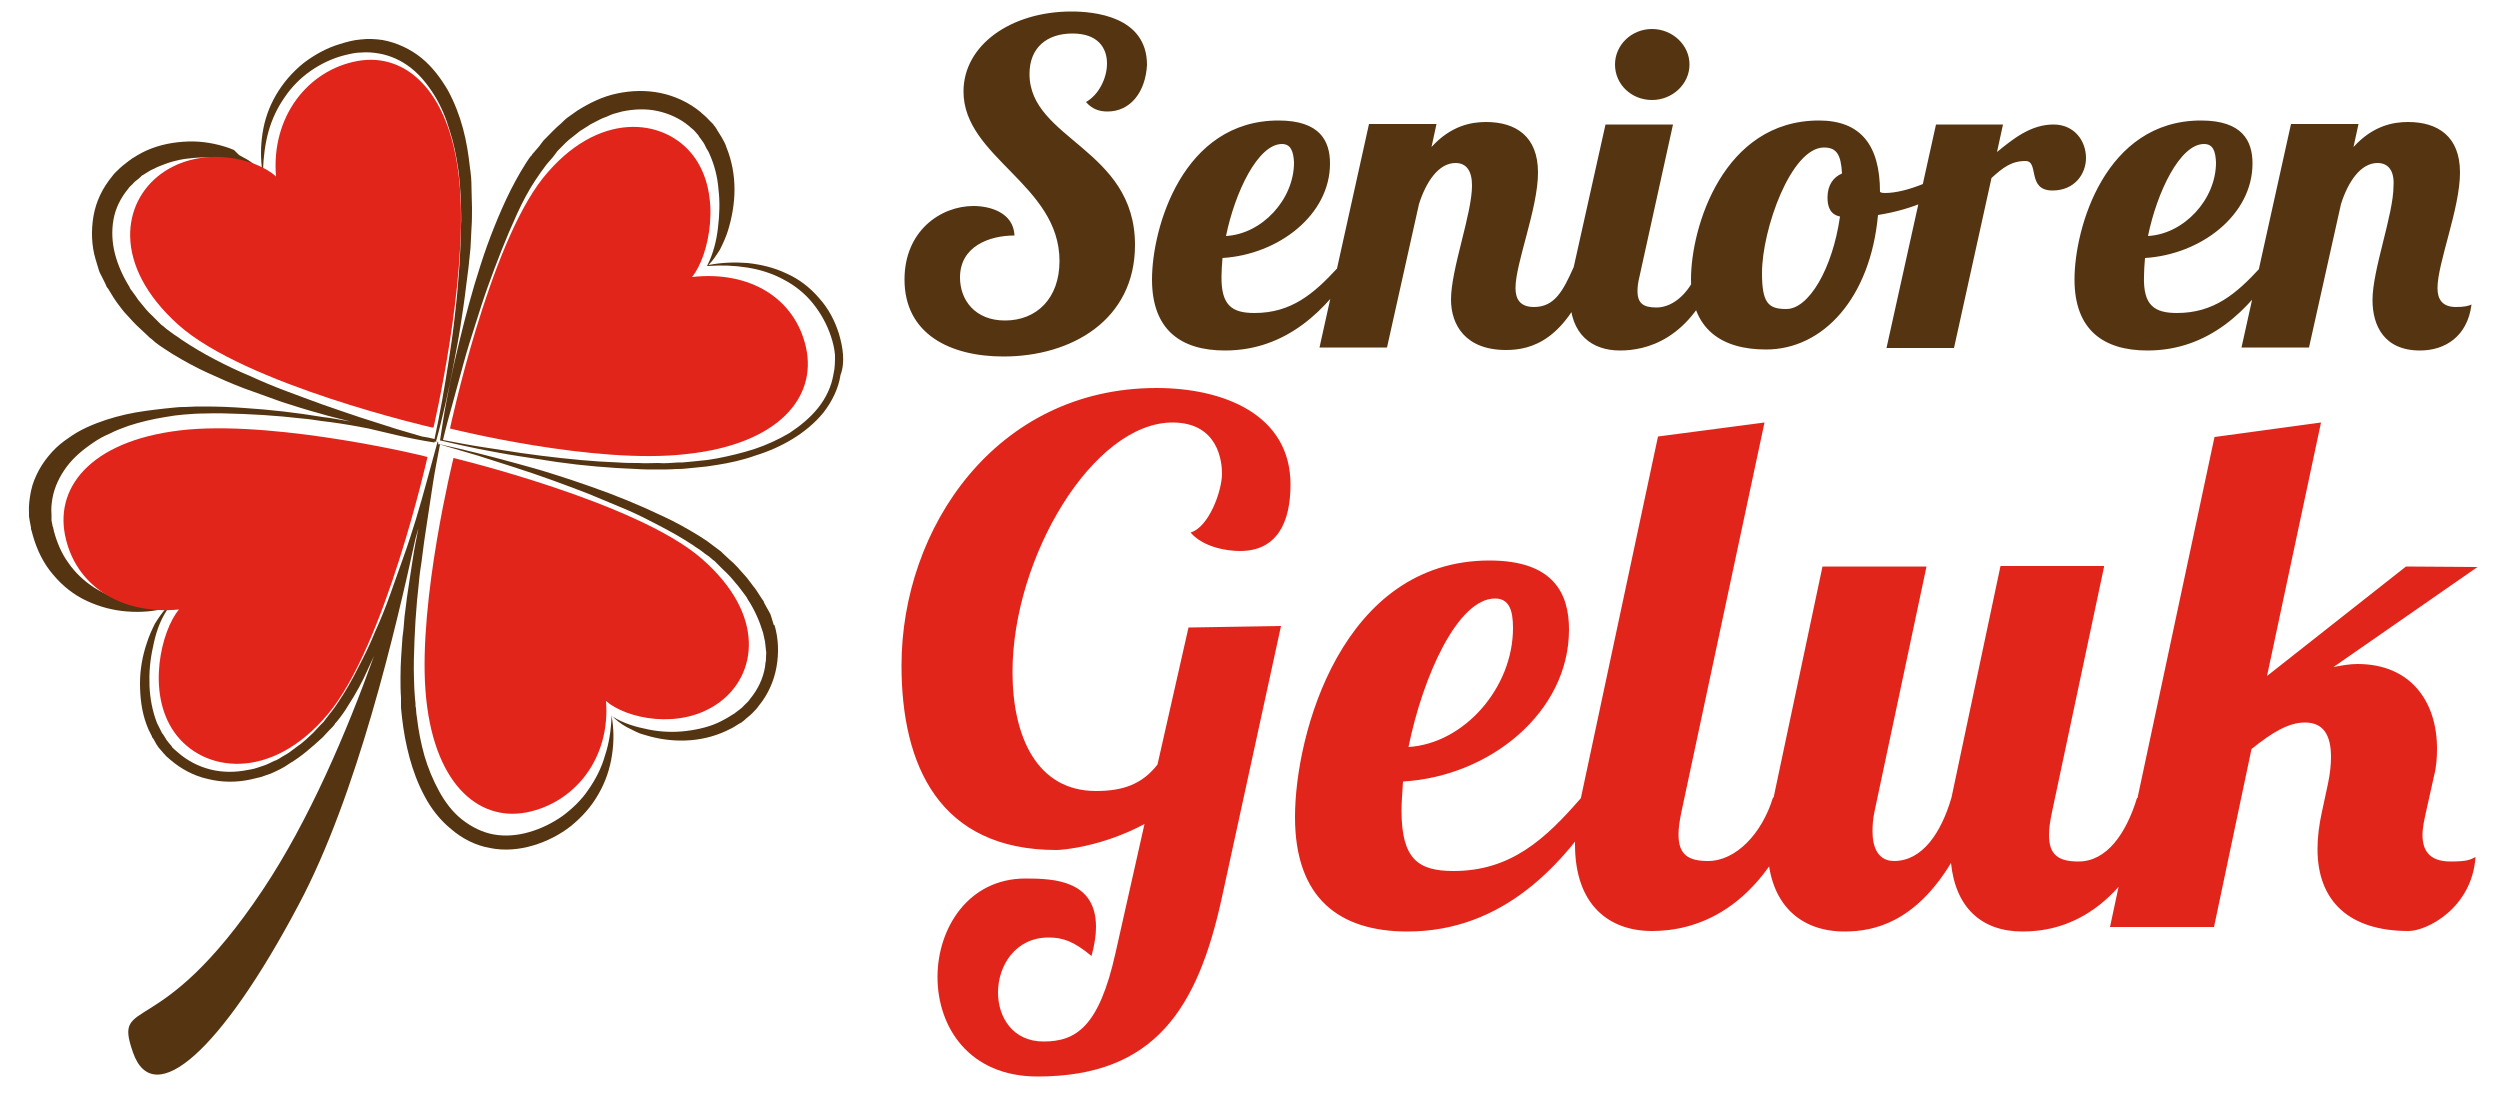 <svg xmlns="http://www.w3.org/2000/svg" version="1.1" id="svg_logo" viewBox="0 0 500 220" width="500" height="220">
<style type="text/css">
	.st0{fill:#553412;}
	.st1{fill:#E1251B;}
</style>
<g transform="translate(-30,-35)" fill="#000000" stroke="none">
<g id="klaver">
	<path id="outline" class="st0" d="M198.6,105.9c-0.1-1.4-0.4-2.7-0.8-4.1c-0.8-2.6-2.1-5.1-4-7.2c-1.8-2.1-4-3.8-6.5-4.9
		c-2.5-1.2-5.1-1.8-7.8-2.1c-2.6-0.2-5.2-0.1-7.8,0.4c0.9-0.9,1.6-2,2.3-3.1c0.6-1.2,1.2-2.5,1.6-3.8c0.8-2.6,1.3-5.4,1.3-8.2
		c0-2.8-0.5-5.7-1.6-8.4c-0.2-0.7-0.6-1.4-1-2.1c-0.4-0.7-0.8-1.2-1.1-1.8l-0.3-0.4l-0.1-0.1c-0.1-0.2-0.1-0.1-0.1-0.1l0,0v-0.1
		l-0.2-0.2l-0.8-0.8c-0.5-0.6-1.1-1-1.6-1.5c-2.3-1.9-5.1-3.2-8-3.8s-5.9-0.5-8.7,0.1c-2.9,0.6-5.5,1.9-7.9,3.4l-1.7,1.2
		c-0.6,0.4-1.1,0.9-1.6,1.4c-1.1,0.9-2.1,2-3.1,3l-0.4,0.4c-0.1,0.1-0.2,0.3-0.3,0.4l-0.6,0.8l-1.3,1.5l-0.1,0.1V66l-0.1,0.1
		l-0.2,0.2l-0.3,0.4l-0.6,0.9c-0.4,0.6-0.7,1.2-1.1,1.8c-1.4,2.4-2.6,4.8-3.7,7.3c-1.1,2.5-2.1,5-3,7.5c-0.9,2.5-1.7,5.1-2.5,7.7
		c-1.5,5.1-2.8,10.3-4,15.5c-0.6,2.6-1.1,5.2-1.6,7.8c-0.5,2.6-0.9,5.3-1.3,7.9h0.1l0,0c2.6,0.6,5.2,1.2,7.7,1.7
		c2.6,0.5,5.2,1,7.8,1.4s5.2,0.8,7.8,1.2l3.9,0.5l4,0.4l4,0.3c1.3,0.1,2.6,0.1,4,0.2c1.3,0.1,2.7,0.1,4,0.1s2.7,0,4-0.1
		c0.7,0,1.3,0,2-0.1l2-0.2c0.7-0.1,1.3-0.1,2-0.2c0.7-0.1,1.3-0.2,2-0.3c2.6-0.4,5.3-1,7.8-1.9c2.6-0.8,5.1-1.9,7.4-3.3
		c2.3-1.4,4.5-3.2,6.2-5.3c1.7-2.2,3-4.8,3.4-7.5C198.6,108.7,198.7,107.3,198.6,105.9z M196.7,109.8c-0.4,2.5-1.5,4.8-3.1,6.8
		s-3.6,3.6-5.7,5c-2.2,1.3-4.6,2.4-7,3.2c-2.5,0.8-5,1.4-7.6,1.9c-0.6,0.1-1.3,0.2-1.9,0.3c-0.6,0.1-1.3,0.1-1.9,0.2l-2,0.2
		c-0.7,0.1-1.3,0.1-2,0.1c-1.3,0.1-2.6,0.2-3.9,0.1c-1.3,0-2.6,0.1-3.9,0c-1.3,0-2.6,0-3.9-0.1l-3.9-0.2L146,127l-3.9-0.4
		c-2.6-0.3-5.2-0.6-7.9-1c-2.6-0.4-5.2-0.8-7.8-1.2c-2.6-0.4-5.2-0.9-7.8-1.4c0.6-2.6,1.3-5.1,2-7.6c0.7-2.6,1.4-5.1,2.1-7.7
		s1.5-5.1,2.3-7.6s1.6-5.1,2.5-7.6c1.8-5,3.7-9.9,5.9-14.7c1.1-2.4,2.3-4.7,3.7-6.8l1.1-1.6l1.1-1.5l1.3-1.5l0.6-0.8
		c0.1-0.1,0.2-0.3,0.3-0.4l0.3-0.3c0.9-0.9,1.7-1.8,2.7-2.5c0.5-0.4,1-0.8,1.5-1.2l1.6-1c0.5-0.4,1.1-0.6,1.6-0.9
		c0.6-0.3,1.1-0.6,1.7-0.8c0.6-0.2,1.1-0.5,1.7-0.7l1.8-0.5c2.4-0.5,4.8-0.6,7.1-0.1s4.5,1.5,6.3,3c0.4,0.4,0.9,0.7,1.3,1.2l0.6,0.7
		l0.1,0.2l0,0l0,0l0,0l0.3,0.4c0.4,0.5,0.8,1.1,1,1.6s0.6,0.9,0.8,1.5c1,2.2,1.6,4.6,1.8,7.1c0.3,2.5,0.2,5.1-0.1,7.6
		c-0.3,2.6-0.9,5.1-2.1,7.5l-0.1,0.2h0.2l0,0c2.6-0.2,5.3-0.1,7.8,0.3c2.6,0.4,5.1,1.2,7.3,2.4c2.3,1.2,4.3,2.8,5.9,4.8
		c1.6,2,2.8,4.2,3.6,6.6c0.4,1.2,0.7,2.5,0.8,3.7C197,107.3,197,108.6,196.7,109.8z M184.6,159.5l-0.3-1c-0.1-0.3-0.2-0.7-0.4-1
		l-0.5-0.9l-0.5-0.9l-0.2-0.5l-0.3-0.4l-1.1-1.7c-0.2-0.3-0.4-0.6-0.6-0.8l-0.6-0.8c-0.4-0.5-0.8-1.1-1.3-1.6
		c-0.9-1-1.8-2.1-2.8-2.9l-1.4-1.3l-0.2-0.2l-0.1-0.1l0,0l-0.1-0.1l-0.4-0.3l-0.8-0.6c-0.5-0.4-1.1-0.8-1.6-1.2
		c-0.6-0.4-1.1-0.7-1.7-1.1c-2.3-1.4-4.6-2.7-7-3.8c-4.8-2.3-9.7-4.3-14.6-6c-2.5-0.9-5-1.7-7.5-2.5s-5-1.5-7.6-2.2
		c-5.1-1.4-10.2-2.7-15.3-3.8v0.1l0,0h-0.1c0-0.1,0.1-0.3,0.1-0.4h-0.1v-0.1c-0.1,0-0.3-0.1-0.4-0.1c0.7-2.5,1.3-5,1.9-7.6
		s1.1-5.1,1.6-7.7s1-5.2,1.4-7.8c0.4-2.6,0.8-5.2,1.1-7.8c0.2-1.3,0.3-2.6,0.5-3.9l0.4-3.9l0.2-4c0.1-1.3,0.1-2.7,0.1-4
		s-0.1-2.6-0.1-4s-0.1-2.7-0.3-4c-0.3-2.7-0.7-5.3-1.4-7.9c-0.7-2.6-1.7-5.2-3-7.6c-1.4-2.4-3.1-4.7-5.3-6.5c-2.2-1.8-5-3.1-7.8-3.6
		c-1.4-0.2-2.9-0.3-4.4-0.1c-1.4,0.1-2.8,0.5-4.1,0.9c-2.7,0.8-5.2,2.2-7.4,3.9c-2.2,1.8-4,3.9-5.4,6.3c-1.4,2.4-2.3,5-2.7,7.7
		c-0.4,2.6-0.4,5.2,0,7.8c-0.8-1-1.8-1.8-2.9-2.5c-0.6-0.3-1.2-0.7-1.8-1l-1-1l-1-0.4c-2.6-0.9-5.4-1.4-8.2-1.3
		c-2.8,0.1-5.6,0.6-8.3,1.8c-0.7,0.3-1.4,0.7-1.9,1l-0.8,0.5l-0.2,0.1l-0.1,0.1c-0.2,0.1-0.1,0-0.1,0.1l0,0L56,67l-0.4,0.3
		c-0.6,0.5-1.2,0.9-1.7,1.4s-1.1,1-1.5,1.6c-1.9,2.3-3.2,5-3.7,7.9s-0.4,5.9,0.4,8.6c0.1,0.4,0.2,0.7,0.3,1l0.3,1
		c0.1,0.3,0.2,0.7,0.4,1l0.5,1l0.5,1l0.2,0.5c0.1,0.2,0.2,0.3,0.3,0.4l1.1,1.8c0.2,0.3,0.4,0.6,0.6,0.9l0.6,0.8
		c0.4,0.5,0.8,1.1,1.3,1.6c0.9,1,1.9,2.1,2.9,3l1.4,1.3l0.2,0.2l0,0l0.1,0.1l0,0l0.1,0.1l0.4,0.3l0.8,0.7c0.5,0.4,1.1,0.8,1.7,1.2
		c0.6,0.4,1.1,0.7,1.7,1.1c2.3,1.4,4.7,2.7,7.1,3.8c2.4,1.1,4.9,2.2,7.3,3.1c2.5,0.9,5,1.8,7.5,2.7c2.5,0.8,5,1.6,7.6,2.3
		c2,0.6,4.1,1.1,6.1,1.6c-1.9-0.3-3.7-0.7-5.6-0.9c-1.3-0.2-2.6-0.4-3.9-0.6l-3.9-0.5l-3.9-0.4c-1.3-0.1-2.6-0.2-3.9-0.3
		c-2.6-0.2-5.3-0.3-7.9-0.3c-1.3,0-2.6,0-4,0.1c-0.7,0-1.3,0-2,0.1s-1.3,0.1-2,0.2c-2.6,0.3-5.3,0.6-7.9,1.2
		c-2.6,0.6-5.2,1.4-7.8,2.6c-1.3,0.6-2.5,1.3-3.6,2.1c-1.2,0.8-2.3,1.7-3.3,2.8c-1,1.1-1.9,2.3-2.6,3.6c-0.7,1.3-1.3,2.7-1.6,4.2
		s-0.5,3-0.4,4.5v0.6l0.1,0.6l0.1,0.6l0.1,0.5l0.1,0.5v0.2v0.1l0.1,0.3l0.3,1.1c0.8,2.8,2.1,5.5,4,7.7c1.9,2.3,4.2,4.1,6.8,5.3
		s5.3,1.9,8.1,2.1c2.7,0.2,5.3,0,7.8-0.7c-0.9,0.9-1.6,2-2.3,3.1c-0.6,1.2-1.2,2.5-1.6,3.8c-0.9,2.6-1.4,5.4-1.4,8.1
		c0,2.8,0.3,5.6,1.3,8.3c0.1,0.2,0.1,0.3,0.2,0.5l0.2,0.5l0.5,1c0.1,0.2,0.2,0.3,0.2,0.5l0.3,0.4l0.5,0.9l0.1,0.2l0.1,0.1l0,0
		c0.1,0.1,0,0.1,0.1,0.1v0.1l0.3,0.4l0.7,0.8c0.2,0.3,0.5,0.5,0.7,0.8l0.8,0.7c2.2,1.9,4.8,3.3,7.6,3.9c2.8,0.7,5.7,0.7,8.5,0.1
		c0.7-0.2,1.4-0.3,2.1-0.5l2-0.7c0.7-0.3,1.3-0.6,1.9-0.9c0.3-0.2,0.6-0.3,0.9-0.5l0.9-0.6c2.4-1.4,4.5-3.3,6.6-5.2l1.4-1.5l0.7-0.7
		l0.3-0.4l0.1-0.1v-0.1l0.1-0.1l0.2-0.2c0.9-1.1,1.7-2.2,2.4-3.4c1.5-2.3,2.8-4.7,3.9-7.2c0.4-0.9,0.8-1.7,1.2-2.6
		c-5.5,15.3-13,32.9-22.2,46.7c-20.8,31.2-30.1,20.9-26,32.6c4.1,11.7,17.7-0.4,33.1-29.5c11.7-21.9,19.5-55.4,23.4-73.3
		c0.2-0.7,0.4-1.4,0.6-2.1c-0.4,2-0.8,3.9-1.1,5.9c-0.2,1.3-0.4,2.6-0.6,3.9l-0.6,4l-0.5,4c-0.1,1.3-0.2,2.7-0.4,4
		c-0.2,2.7-0.4,5.3-0.4,8.1c0,1.4,0,2.7,0.1,4v1v0.2v0.2v0.1v0.5c0.1,0.7,0.1,1.4,0.2,2c0.3,2.7,0.8,5.4,1.5,8s1.7,5.3,3,7.7
		c1.3,2.5,3.1,4.8,5.3,6.6c2.2,1.9,4.9,3.3,7.8,3.8c2.9,0.6,5.9,0.3,8.6-0.5s5.3-2.1,7.6-3.9c2.2-1.8,4.1-3.9,5.5-6.4
		c1.4-2.4,2.3-5.1,2.7-7.8c0.4-2.6,0.4-5.3-0.1-7.9c0.9,0.9,1.9,1.7,3,2.3c0.6,0.3,1.2,0.6,1.8,0.9l0.9,0.4l1,0.3
		c2.6,0.8,5.3,1.2,8.1,1.1c2.8-0.1,5.5-0.7,8.1-1.9c0.6-0.3,1.3-0.6,1.9-1l0.8-0.5l0.2-0.1l0.2-0.1l0.1-0.1l0.4-0.3
		c0.5-0.5,1.1-0.9,1.6-1.4s1-1,1.4-1.6c1.8-2.2,3-4.9,3.5-7.7s0.4-5.7-0.4-8.4C184.8,160.2,184.7,159.9,184.6,159.5z M94.5,115.9
		c-2.5-0.9-4.9-1.8-7.3-2.7c-2.4-0.9-4.8-1.9-7.2-3c-2.4-1-4.7-2.1-7-3.3c-2.3-1.2-4.5-2.5-6.6-3.9c-0.5-0.4-1-0.7-1.6-1.1
		c-0.5-0.4-1-0.7-1.5-1.1l-0.7-0.6l-0.4-0.3l-0.1-0.1l0,0l0,0l0,0l-0.2-0.2l-1.4-1.4c-1-0.9-1.7-1.8-2.5-2.8c-0.4-0.4-0.7-1-1.1-1.5
		l-0.5-0.7c-0.2-0.2-0.4-0.5-0.5-0.8c-1.3-2.1-2.3-4.3-2.9-6.6c-0.6-2.3-0.7-4.7-0.3-6.9c0.4-2.3,1.5-4.4,2.9-6.1
		c0.3-0.5,0.8-0.8,1.2-1.3c0.4-0.4,0.9-0.7,1.3-1.1l0.3-0.3l0,0l0,0l0,0l0,0l0.2-0.1l0.8-0.5c0.6-0.4,1-0.6,1.5-0.8
		c0.5-0.3,1.1-0.5,1.6-0.7c0.3-0.1,0.5-0.2,0.8-0.3l0.9-0.3c1.1-0.3,2.3-0.6,3.5-0.7c2.4-0.3,4.9-0.3,7.4,0.1s5,1,7.3,2.3l0.2,0.1
		V69l0,0c0.1-2.6,0.4-5.2,1.1-7.7s1.8-4.8,3.2-6.8c1.4-2.1,3.2-3.9,5.2-5.3c2-1.4,4.3-2.5,6.6-3.1c1.2-0.3,2.4-0.6,3.6-0.6
		c1.1-0.1,2.4,0,3.5,0.2c2.3,0.4,4.5,1.4,6.4,2.9s3.4,3.4,4.7,5.5c1.3,2.1,2.3,4.5,3,6.9c0.8,2.4,1.3,4.9,1.7,7.5
		c0.2,1.3,0.3,2.6,0.4,3.8c0.1,1.3,0.2,2.6,0.2,3.9s0.1,2.6,0,3.9l-0.1,3.9l-0.2,3.9c-0.1,1.3-0.2,2.6-0.3,3.9
		c-0.2,2.6-0.5,5.2-0.8,7.8c-0.3,2.6-0.7,5.2-1.1,7.8c-0.8,5.2-1.7,10.3-2.8,15.4c-0.8-0.2-1.7-0.4-2.5-0.5c-1.7-0.5-3.4-1-5.1-1.5
		c-2.5-0.8-5-1.6-7.5-2.4C99.5,117.6,97,116.8,94.5,115.9z M40.5,139.8L40.5,139.8L40.5,139.8L40.5,139.8z M113.2,138.8
		c-0.8,2.6-1.6,5.1-2.5,7.6s-1.8,5.1-2.7,7.6c-0.9,2.5-1.9,5-3,7.4c-1,2.5-2.2,4.9-3.4,7.2c-1.2,2.4-2.5,4.7-4,6.9
		c-0.7,1.1-1.5,2.1-2.3,3.1L95,179l-0.3,0.4l-0.7,0.7l-1.4,1.5l-1.4,1.3l-0.7,0.6c-0.2,0.2-0.5,0.4-0.8,0.6l-1.6,1.2
		c-0.5,0.4-1.1,0.7-1.6,1l-0.8,0.5c-0.3,0.2-0.6,0.3-0.9,0.4c-0.6,0.3-1.2,0.6-1.7,0.8l-1.8,0.6c-0.6,0.2-1.2,0.3-1.8,0.4
		c-2.5,0.5-5,0.5-7.4-0.1s-4.7-1.8-6.5-3.4l-0.7-0.6c-0.2-0.2-0.5-0.4-0.6-0.7l-0.6-0.7l-0.3-0.4l0,0l0,0l-0.1-0.1l-0.1-0.2
		l-0.5-0.8l-0.3-0.4c-0.1-0.1-0.1-0.3-0.2-0.4l-0.4-0.8l-0.2-0.4c-0.1-0.1-0.1-0.3-0.2-0.4c-0.9-2.3-1.4-4.9-1.5-7.4
		c-0.1-2.6,0.1-5.2,0.7-7.8c0.5-2.6,1.3-5.1,2.8-7.4l0.1-0.2h-0.2l0,0c-2.7-0.2-5.2-0.6-7.7-1.3c-2.4-0.7-4.7-1.7-6.8-3
		c-2-1.3-3.8-3-5.1-4.9c-1.4-1.9-2.3-4.1-2.9-6.3l-0.2-0.9l-0.1-0.2v-0.1l0,0l0,0l-0.1-0.5l-0.1-0.5v-0.4v-0.4v-0.4
		c-0.1-1.1,0-2.2,0.2-3.3c0.4-2.2,1.4-4.3,2.8-6.2c1.4-1.9,3.3-3.5,5.4-4.9c1-0.7,2.1-1.3,3.3-1.8c1.1-0.6,2.3-1,3.6-1.5
		c2.4-0.8,5-1.4,7.5-1.8c0.6-0.1,1.3-0.2,1.9-0.3c0.6-0.1,1.3-0.1,1.9-0.2c1.3-0.1,2.6-0.2,3.9-0.2c2.6-0.1,5.2,0,7.9,0.1
		c1.3,0.1,2.6,0.1,3.9,0.2l3.9,0.3l3.9,0.4c1.3,0.1,2.6,0.3,3.9,0.5c2.6,0.3,5.2,0.7,7.8,1.2c0.5,0.1,1,0.2,1.6,0.3
		c1.8,0.4,3.7,0.9,5.5,1.3c2.6,0.6,5.1,1.1,7.7,1.5v-0.2c0.2,0,0.4,0.1,0.6,0.1c-0.7,2.6-1.4,5.1-2.1,7.7
		C114.7,133.6,114,136.2,113.2,138.8z M183.2,166.6c0,0.3,0,0.6-0.1,0.9l-0.1,0.9c-0.4,2.4-1.5,4.6-3,6.4c-0.3,0.5-0.8,0.9-1.2,1.3
		c-0.4,0.5-0.9,0.8-1.4,1.2l-0.4,0.3l-0.1,0.1l0,0l-0.2,0.1l-0.8,0.5c-0.6,0.4-1.1,0.6-1.6,0.9c-2.1,1.1-4.6,1.7-7.1,2
		s-5,0.2-7.5-0.3s-5-1.2-7.2-2.6l-0.2-0.1v0.2l0,0c-0.1,2.7-0.5,5.3-1.3,7.7c-0.7,2.5-1.9,4.8-3.3,6.8c-1.4,2.1-3.2,3.8-5.2,5.3
		c-2,1.4-4.2,2.5-6.6,3.2c-2.4,0.7-4.8,0.9-7.1,0.5s-4.5-1.5-6.4-3s-3.4-3.5-4.6-5.7s-2.2-4.6-2.9-7c-0.7-2.5-1.2-5-1.5-7.6
		c-0.1-0.6-0.2-1.3-0.2-1.9l-0.1-0.5v-0.1l0,0V176v-0.3l-0.1-1c-0.1-1.3-0.2-2.7-0.2-3.9c-0.1-2.6,0-5.2,0.1-7.8l0.2-3.9l0.3-3.9
		l0.4-3.9c0.1-1.3,0.3-2.6,0.5-3.9c0.3-2.6,0.7-5.3,1.1-7.9c0.4-2.6,0.8-5.2,1.2-7.9c0.4-2.6,0.9-5.1,1.4-7.7c2.5,0.7,5,1.5,7.5,2.2
		c2.5,0.8,5,1.6,7.5,2.4c5,1.6,9.9,3.4,14.8,5.3c2.4,1,4.8,2,7.2,3s4.7,2.2,7,3.4s4.6,2.5,6.7,3.9c0.5,0.4,1.1,0.7,1.6,1.1
		c0.5,0.4,1,0.8,1.5,1.1l0.7,0.6l0.4,0.3l0.1,0.1l0.2,0.2l1.4,1.4c1,0.9,1.8,1.8,2.6,2.8c0.4,0.4,0.8,1,1.2,1.5l0.6,0.8
		c0.2,0.3,0.4,0.5,0.5,0.8c1.4,2.1,2.4,4.4,3.1,6.7l0.4,1.8l0.2,1.8C183.3,165.4,183.2,166,183.2,166.6z"/>
	<path id="bladeren" class="st1" d="M116.4,120.5c0,0-37.5-8.6-50.8-20.6C52.4,88,54.4,75.4,62.3,69.7s18.9-3.1,22.9,0.6
		c-1-12,6.4-21.3,16.3-23.1s19.1,6.4,20.5,25.6s-5.3,47.7-5.3,47.7 M120,120.7c0,0,7.7-36.4,18.6-50.1c10.9-13.6,24.3-12.1,30.1-4.4
		s3.1,20.1-0.3,24.2c11.5-1.3,20.6,4.2,22.8,14.1s-5.4,19.3-23.8,21.3C149,128,120,120.7,120,120.7 M120.7,126.6
		c0,0,36.6,8.8,49.6,20.1s11.1,23.4,3.4,28.9c-7.7,5.5-18.5,3.1-22.5-0.4c0.9,11.4-6.2,20.4-16,22.3c-9.7,1.8-18.7-6-20.1-24.3
		C113.7,154.9,120.7,126.6,120.7,126.6 M115.5,126.4c0,0-8.5,37.8-19.9,51.4s-25,11.7-30.7,3.7s-2.6-20.5,0.9-24.6
		C54.1,158,45,152.1,43,142s5.9-19.4,24.7-21.1C86.5,119.3,115.5,126.3,115.5,126.4"/>
</g>
<path id="geluk" class="st1" d="M286.2,160.2l-11.8,54.2c-4.8,22.1-13.3,35.9-36.9,35.9c-13.7,0-20-9.9-20-19.9
	c0-9.8,6.2-19.7,17.6-19.7c5.8,0,14.1,0.4,14.1,9.7c0,1.6-0.3,3.6-0.9,5.8c-3.6-3-5.8-3.7-8.6-3.7c-6.6,0-10.1,5.6-10.1,11
	c0,5,3,9.8,9.1,9.8c6.5,0,11.1-2.9,14.4-17.7l5.8-25.8c-8.4,4.5-16.3,5.2-17.6,5.2c-23.5,0-31-17-31-36.9c0-27.5,18.9-55.5,51-55.5
	c13.4,0,26.8,5.3,26.8,19.3c0,7.6-2.7,13.3-10.1,13.3c-2.3,0-7.2-0.6-9.9-3.7c3.6-1,6.3-8.2,6.3-11.8c0-2.3-0.7-10.2-9.9-10.2
	c-15.9,0-32,27-32,49.9c0,12.8,4.8,23.8,16.7,23.8c5.3,0,9.2-1.3,12.3-5.3l6.2-27.4L286.2,160.2z M320.7,209.2
	c11.4,0,18.3-6.3,25.5-14.6h4.9c-8.2,13.3-20.5,26.7-39.6,26.7c-13.6,0-22.5-6.6-22.5-22.9c0-16.6,9.4-51.3,38.9-51.3
	c12.8,0,15.9,6.6,15.9,13.8c0,16.6-15.9,29.4-33.2,30.4c-0.1,2-0.3,4-0.3,5.8C310.3,206.9,313.7,209.2,320.7,209.2z M329,154.7
	c-7.4,0-14.4,15.4-17.3,29.7c11.1-0.7,20.9-11.8,20.9-23.8C332.6,157,331.8,154.7,329,154.7z M382.9,119.5l-16.6,77.8
	c-0.4,1.9-0.6,3.3-0.6,4.6c0,4,1.9,5.3,5.9,5.3c5.6,0,10.8-5.5,13-12.7h6.1c-8.2,23.5-22.5,26.7-30.3,26.7
	c-8.6,0-15.4-5.2-15.4-17.3c0-2.7,0.4-5.9,1.2-9.4l15.4-72.2L382.9,119.5z M450.8,148.4l-10.4,49c-0.4,1.9-0.6,3.3-0.6,4.6
	c0,4,1.9,5.3,5.9,5.3c5.6,0,9.5-5.5,11.7-12.7h6.1c-8.2,23.5-21.2,26.7-29,26.7c-8.2,0-13.4-4.8-14.3-13.7
	c-7.2,11.8-15.3,13.7-21.3,13.7c-8.6,0-15.4-5.2-15.4-17.3c0-2.7,0.4-5.9,1.2-9.4l9.8-46.3h20.8l-10.4,49c-0.3,1.4-0.4,2.7-0.4,4
	c0,3.3,1.2,5.9,4.3,5.9c5.6,0,9.4-5.5,11.5-12.7l9.8-46.3h20.7L450.8,148.4L450.8,148.4z M525.5,148.4l-28.8,20
	c1.6-0.3,3.2-0.6,4.8-0.6c10.7,0,15.9,7.6,15.9,16.9c0,1.7-0.1,3.6-0.6,5.5l-1.6,7.2c-0.3,1.4-0.7,3-0.7,4.6c0,2.9,1.2,5.3,5.6,5.3
	c3.5,0,4-0.4,5-0.9c-0.7,10.2-9.7,14.8-13.4,14.8c-11.8,0-18.2-5.9-18.2-16.4c0-2.3,0.3-4.8,0.9-7.5l1.2-5.6
	c0.4-1.9,0.6-3.7,0.6-5.3c0-4.2-1.4-6.9-5.2-6.9c-3.3,0-6.6,2-10.7,5.3l-7.5,35.6H452l20.9-98l21.3-2.9l-10.8,50.7l27.8-21.9
	L525.5,148.4L525.5,148.4z"/>
<path id="Senioren" class="st0" d="M251.5,57.3c-1.7,0-3.1-0.5-4.3-1.9c2.5-1.4,4.2-4.7,4.2-7.7c0-3.1-1.8-6-6.9-6
	c-5.1,0-8.6,2.8-8.6,8.1c0,13.1,21.1,14.9,21.1,34.2c0,15-12.7,22.3-26.3,22.3c-10.7,0-19.8-4.5-19.8-15.4c0-9.7,7.2-14.7,13.8-14.7
	c3.3,0,8,1.3,8.2,5.9c-5.1,0-10.9,2.2-10.9,8.4c0,4.5,3,8.6,9,8.6c6.3,0,10.9-4.4,10.9-11.9c0-15.3-19.2-20.7-19.2-33.9
	c0-9.3,9.5-16,21.6-16c4.4,0,15.1,0.9,15.1,10.7C259.1,53.4,256.1,57.3,251.5,57.3z M280.9,97.6c7.4,0,11.9-3.9,16.6-9h3.2
	c-5.3,8.2-13.3,16.5-25.7,16.5c-8.8,0-14.6-4.1-14.6-14.2c0-10.3,6.1-31.8,25.3-31.8c8.3,0,10.3,4.1,10.3,8.6
	c0,10.3-10.3,18.2-21.5,18.9c-0.1,1.3-0.2,2.5-0.2,3.6C274.2,96.1,276.4,97.6,280.9,97.6z M286.4,63.8c-4.8,0-9.4,9.6-11.2,18.4
	c7.2-0.4,13.6-7.3,13.6-14.7C288.7,65.2,288.1,63.8,286.4,63.8z M321.1,67.6c-3.4,0-5.9,3.8-7.3,8.2l-6.4,28.7h-13.5l9.9-44.7h13.5
	l-1,4.6c3.9-4.3,8-5,10.9-5c6,0,10.4,2.9,10.4,10.1s-4.5,18.1-4.5,23.1c0,2.2,0.9,3.8,3.7,3.8c4.1,0,5.8-3.2,7.9-7.9h3.9
	c-5.2,14.7-12.4,16.5-17.4,16.5c-8.1,0-11-5-11-10.1c0-6.1,4.2-17.1,4.2-22.8C324.4,69.2,323.3,67.6,321.1,67.6z M364.6,59.9
	l-6.7,30.4c-0.3,1.2-0.4,2.1-0.4,2.9c0,2.5,1.2,3.3,3.8,3.3c3.6,0,7-3.4,8.4-7.9h3.9c-5.3,14.6-14.6,16.5-19.6,16.5
	c-5.6,0-10-3.2-10-10.7c0-1.7,0.3-3.7,0.7-5.8l6.4-28.7C351.1,59.9,364.6,59.9,364.6,59.9z M360.4,40.8c4.1,0,7.5,3.2,7.5,7.1
	s-3.4,7.1-7.5,7.1s-7.4-3.1-7.4-7.1C353,44,356.3,40.8,360.4,40.8z M406,73.4c0.4,0.2,0.7,0.2,1,0.2c4.3,0,10.4-2.7,14.4-5.4
	l0.8,2.4c-3.6,3.7-9.7,6.3-16.6,7.4c-1.5,16.5-10.9,26.9-22.4,26.9c-8.7,0-15-3.9-15-14.1c0-10.3,6.4-31.7,25.6-31.7
	C402.1,59.1,406,64,406,73.4z M398,78.3c-2-0.4-2.5-2-2.5-3.8c0-2.5,1.2-4.1,2.9-4.8c-0.2-3.8-1.1-5.2-3.6-5.2
	c-6.6,0-12.4,16.4-12.4,25.1c0,5.9,1.2,7.2,4.8,7.2C391.7,96.9,396.5,88.8,398,78.3z M430.6,59.9l-1.2,5.5c3.3-2.7,6.8-5.5,11.3-5.5
	c4.2,0,6.5,3.3,6.5,6.7c0,3.1-2.2,6.5-6.7,6.5c-5.2,0-2.6-5.9-5.4-5.9s-4.5,1.3-6.8,3.4l-7.5,34h-13.5l9.9-44.7
	C417.2,59.9,430.6,59.9,430.6,59.9z M465.4,97.6c7.4,0,11.9-3.9,16.6-9h3.2c-5.3,8.2-13.3,16.5-25.7,16.5c-8.8,0-14.6-4.1-14.6-14.2
	c0-10.3,6.1-31.8,25.3-31.8c8.3,0,10.3,4.1,10.3,8.6c0,10.3-10.3,18.2-21.5,18.9c-0.1,1.3-0.2,2.5-0.2,3.6
	C458.6,96.1,460.9,97.6,465.4,97.6z M470.8,63.8c-4.8,0-9.4,9.6-11.2,18.4c7.2-0.4,13.6-7.3,13.6-14.7
	C473.1,65.2,472.6,63.8,470.8,63.8z M505.5,67.6c-3.4,0-5.9,3.8-7.3,8.2l-6.4,28.7h-13.5l9.9-44.7h13.5l-1,4.6c3.9-4.3,8-5,10.9-5
	c6,0,10.4,2.9,10.4,10.1s-4.5,18.1-4.5,23.1c0,2.2,0.9,3.8,3.7,3.8c1.6,0,2.5-0.2,3.1-0.5c-0.8,6.4-5.3,9.2-10.3,9.2
	c-7.2,0-9.5-5-9.5-10.1c0-6.1,4.2-17.1,4.2-22.8C508.9,69.2,507.7,67.6,505.5,67.6z"/>
</g>
</svg>
